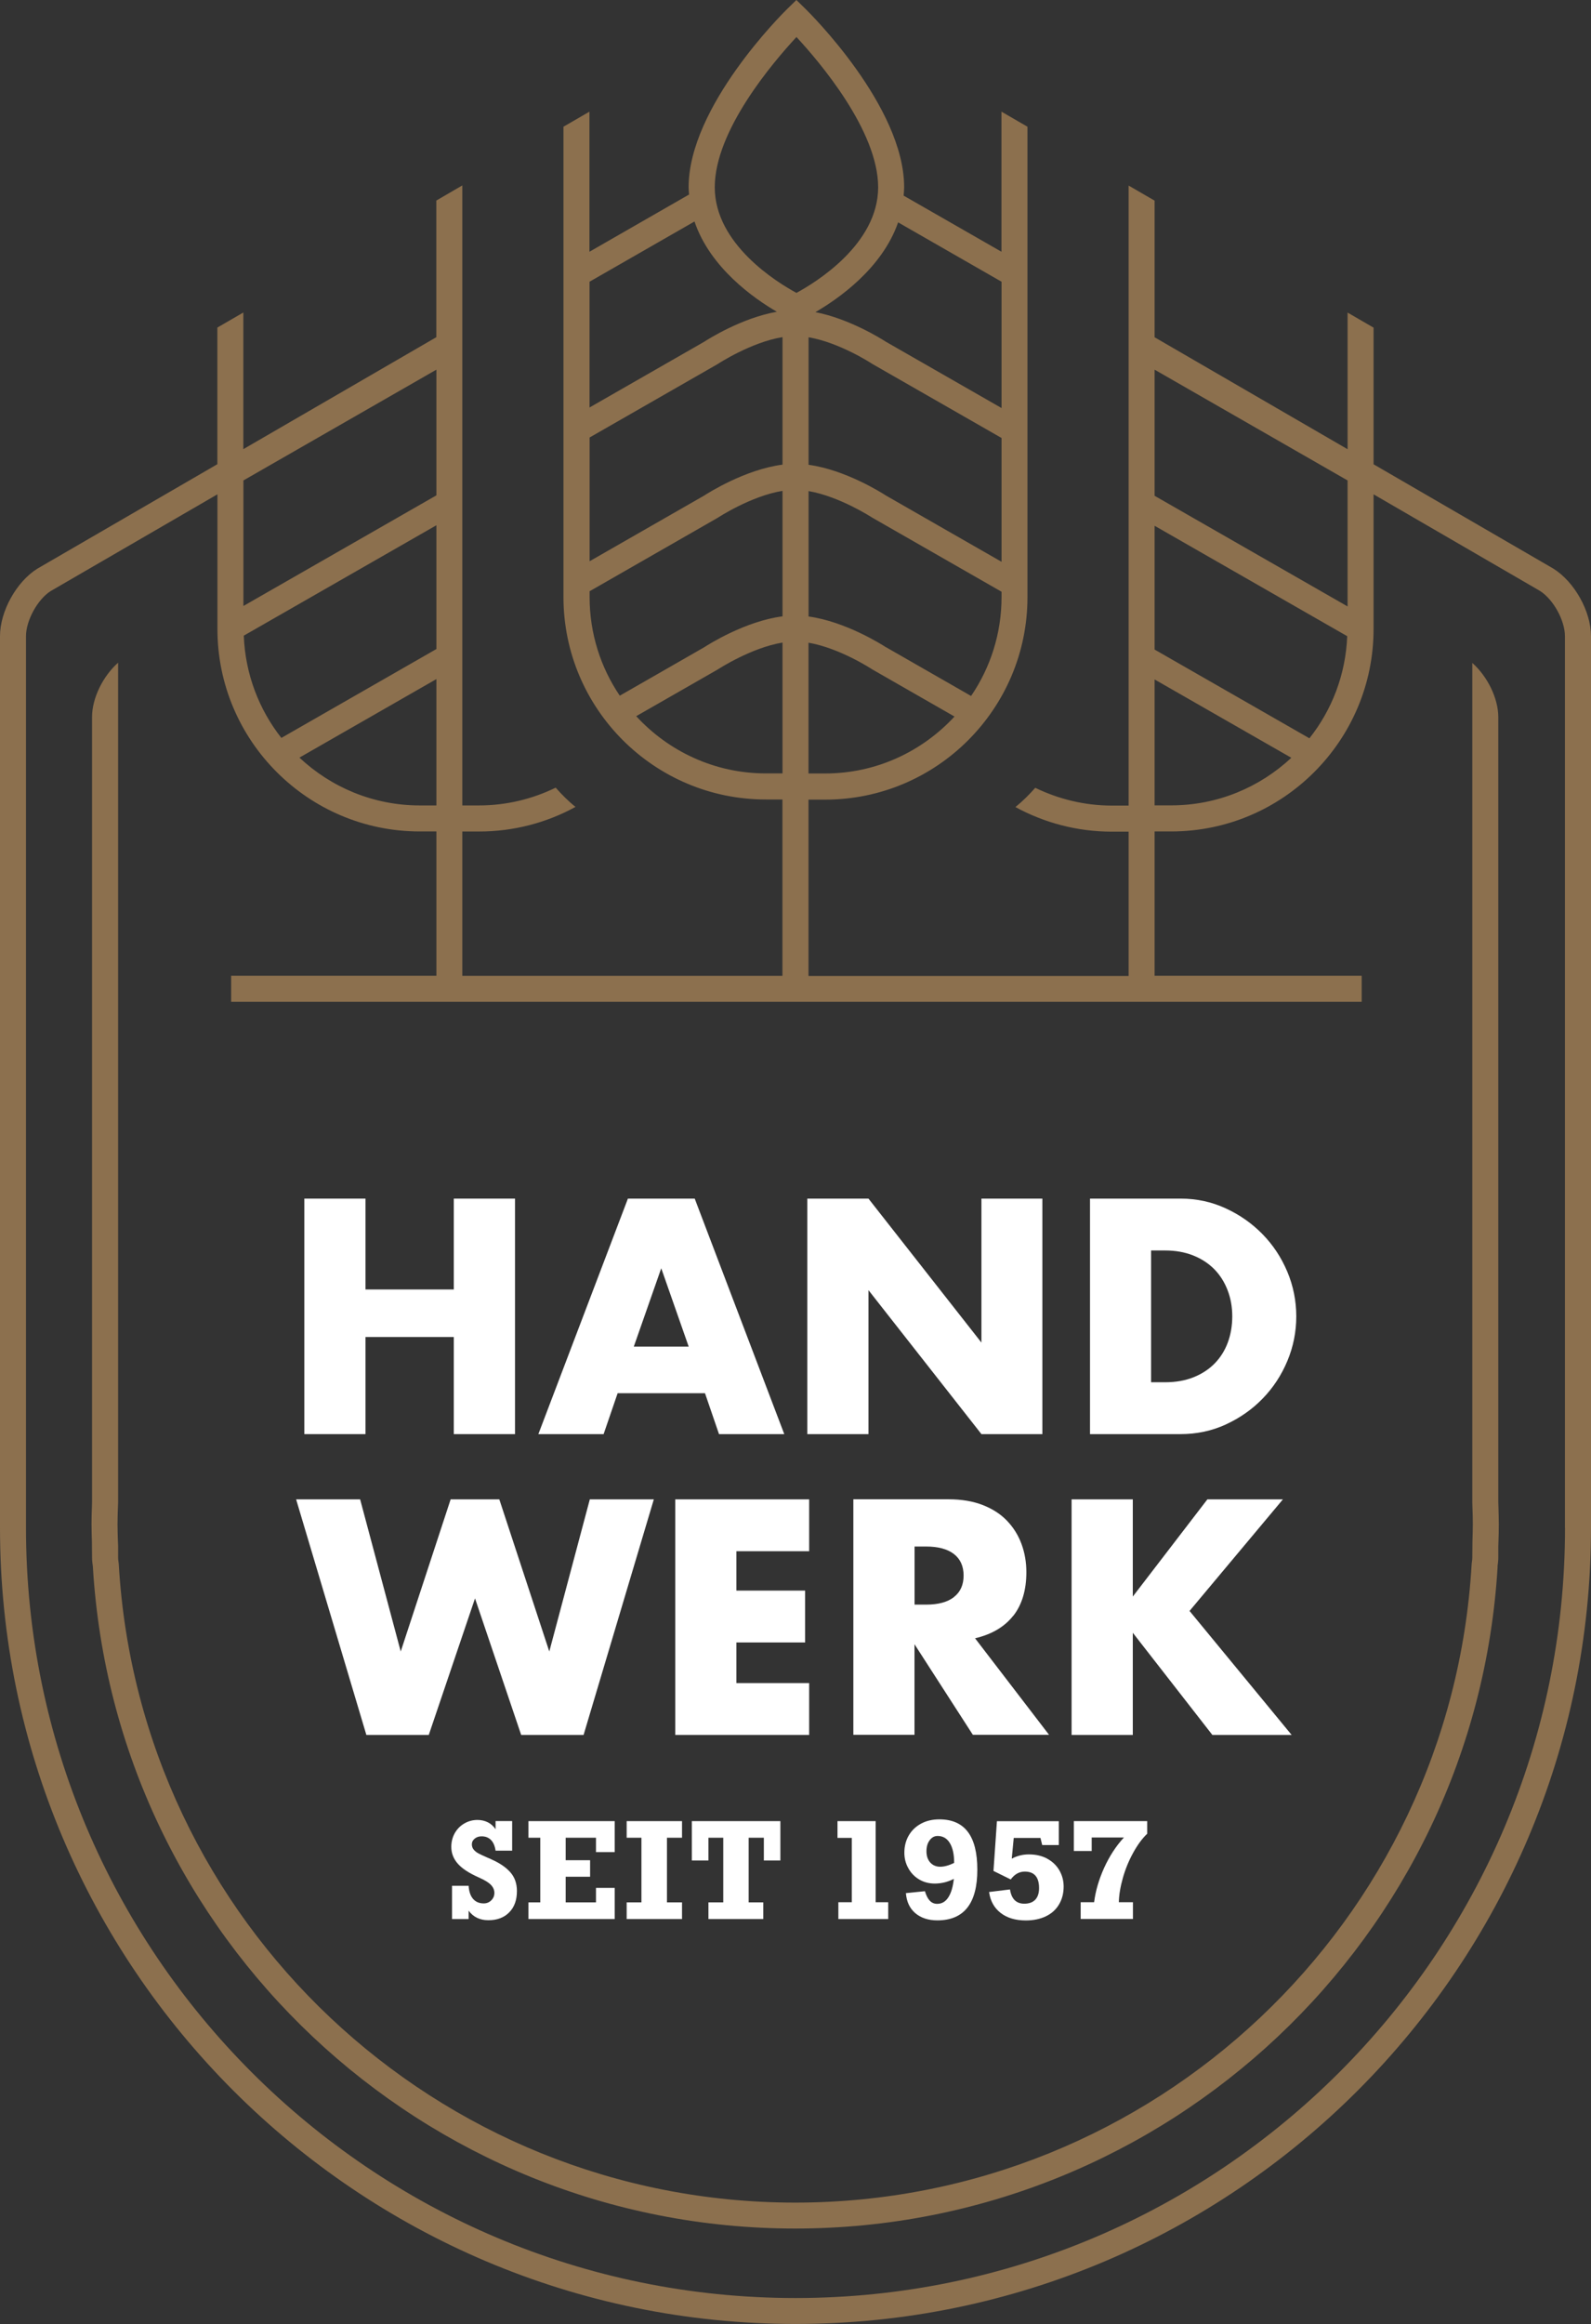 <?xml version="1.0" encoding="UTF-8"?>
<svg xmlns="http://www.w3.org/2000/svg" id="Ebene_1" data-name="Ebene 1" viewBox="0 0 216.74 316.36">
  <rect x="0" y="0" width="216.74" height="316.36" fill="#333333" stroke="none"/>
  <defs>
    <style>
      .cls-1 {
        fill: #8c704e;
      }

      .cls-1, .cls-2 {
        stroke-width: 0px;
      }

      .cls-2 {
        fill: #fff;
      }
    </style>
  </defs>
  <path class="cls-1" d="M216.74,207.99v-121.39c0-3.37-2.24-7.4-5.15-9.21l-24.47-14.19v-18.6l-3.54-2.05v18.6l-26.29-15.24v-18.6l-3.54-2.05v84.4h-2.27c-3.75,0-7.28-.89-10.45-2.42-.82.93-1.73,1.84-2.7,2.62,3.91,2.13,8.39,3.35,13.15,3.35h2.27v19.65h-43.61v-24.01h2.27c15.2,0,27.56-12.37,27.56-27.56V17.25l-3.54-2.05v19.07l-13.33-7.64c.03-.38.07-.75.07-1.14,0-11.01-12.89-23.74-13.44-24.28l-1.24-1.21-1.24,1.21c-.55.54-13.44,13.27-13.44,24.28,0,.34.04.66.06.99l-13.57,7.79V15.2l-3.54,2.05v64.02c0,15.2,12.36,27.56,27.56,27.56h2.27v24.01h-43.61v-19.65h2.27c4.76,0,9.24-1.21,13.15-3.35-.98-.78-1.88-1.69-2.7-2.62-3.16,1.54-6.7,2.42-10.45,2.42h-2.27V25.24l-3.54,2.06v18.6l-26.29,15.24v-18.6l-3.54,2.05v18.6l-24.52,14.22c-2.86,1.78-5.09,5.82-5.09,9.18v121.39c0,59.76,48.61,108.37,108.37,108.37s108.37-48.62,108.37-108.37h0ZM38.33,100.45c-3.04-3.86-4.92-8.68-5.12-13.92l26.24-15.03v16.85l-21.12,12.1h0ZM59.45,92.44v17.2h-2.27c-6.34,0-12.1-2.49-16.39-6.51l18.66-10.69h0ZM33.16,82.48v-17.08l26.29-15.08v17.11l-26.29,15.06h0ZM86.67,97.49l11.04-6.32.1-.06c.05-.03,4.52-2.94,8.79-3.64v17.81h-2.27c-6.99,0-13.27-3.02-17.66-7.79h0ZM80.31,80.49l17.4-9.97.1-.06s4.5-2.95,8.79-3.64v17.08c-5.06.65-10.09,3.83-10.69,4.22l-7.9,4.53h0l-3.58,2.05c-2.6-3.84-4.11-8.46-4.11-13.43v-.78h0ZM80.31,59.56l17.4-9.97.1-.06s4.5-2.95,8.79-3.64v17.36c-5.06.65-10.09,3.83-10.69,4.22l-15.59,8.93v-16.85h0ZM94.61,30.15c2.13,6.31,8.12,10.49,11.22,12.29-4.79.84-9.36,3.73-9.93,4.1l-15.59,8.93v-17.12l14.3-8.2h0ZM119.63,25.49c0,7.77-8.53,12.97-11.13,14.38-2.61-1.41-11.13-6.62-11.13-14.38s8-17.07,11.13-20.45c3.14,3.38,11.13,12.76,11.13,20.45h0ZM136.43,55.54l-15.73-9.01c-.56-.36-4.94-3.13-9.62-4.04,3.06-1.77,9.08-5.92,11.27-12.22l14.09,8.08v17.19h0ZM136.43,76.47l-15.73-9.01c-.6-.39-5.54-3.51-10.55-4.19v-17.36c4.24.72,8.6,3.57,8.65,3.61l17.64,10.1v16.85h0ZM120.7,88.11c-.6-.39-5.54-3.51-10.55-4.19v-17.07c4.24.73,8.6,3.57,8.65,3.6l17.64,10.1v.72c0,4.99-1.53,9.63-4.15,13.47l-11.59-6.64h0ZM110.14,105.29v-17.8c4.24.72,8.6,3.57,8.65,3.61l11.24,6.44c-4.39,4.75-10.65,7.75-17.62,7.75h-2.27ZM157.29,88.42v-16.85l26.24,15.03c-.21,5.24-2.09,10.05-5.15,13.9l-21.09-12.08h0ZM175.91,103.16c-4.29,4-10.03,6.47-16.35,6.47h-2.27v-17.14l18.62,10.66h0ZM157.29,67.49v-17.17l26.29,15.08v17.15l-26.29-15.06h0ZM213.2,207.99c0,57.8-47.02,104.83-104.83,104.83S3.54,265.79,3.54,207.99v-121.39c0-2.15,1.6-5.04,3.38-6.15l22.7-13.16v18.33c0,15.2,12.36,27.56,27.56,27.56h2.27v19.65h-27.96v3.54h154.01v-3.54h-28.21v-19.65h2.27c15.2,0,27.56-12.37,27.56-27.56v-18.33l22.64,13.13c1.83,1.14,3.43,4.02,3.43,6.18v121.39h0ZM204,213.25c.07-.45.11-.85.11-1.23v-1.46s.02-.65.02-.65c.03-.8.05-1.6.05-2.4s-.03-1.6-.05-2.4l-.02-.62v-106.87c0-2.57-1.48-5.55-3.54-7.38v7.37s0,0,0,0v106.9l.02.71c.03.76.05,1.52.05,2.28s-.03,1.52-.05,2.28l-.02,2.23c0,.2-.02.44-.07.73l-.02.2c-2.83,48.72-43.31,86.89-92.15,86.89s-89.32-38.17-92.15-86.89l-.02-.2c-.05-.28-.07-.52-.07-.72v-1.57s-.03-.73-.03-.73c-.02-.74-.05-1.47-.05-2.22s.03-1.48.05-2.22l.03-.78v-106.9s0-.04,0-.05v-7.34c-2.05,1.81-3.55,4.81-3.55,7.39v106.84s-.02.71-.02.71c-.03.78-.05,1.56-.05,2.34s.03,1.56.05,2.34l.02,2.17c0,.38.04.79.11,1.23,2.99,50.55,45,90.13,95.68,90.13s92.7-39.58,95.69-90.13h0Z"></path>
  <g>
    <path class="cls-2" d="M167,193.9c1.91-.88,3.59-2.05,5.02-3.53,1.43-1.47,2.55-3.18,3.36-5.12.81-1.94,1.21-3.96,1.21-6.06s-.41-4.16-1.23-6.1c-.82-1.94-1.95-3.64-3.38-5.1-1.43-1.46-3.1-2.63-5.02-3.51-1.91-.88-3.96-1.32-6.14-1.32h-12.33v32.06h12.33c2.21,0,4.27-.44,6.19-1.32ZM156.81,188.16v-17.94h1.91c1.42,0,2.69.23,3.83.68,1.13.45,2.09,1.08,2.87,1.87.78.79,1.38,1.74,1.81,2.85.43,1.11.64,2.3.64,3.57s-.21,2.5-.62,3.59c-.41,1.09-1.01,2.04-1.79,2.83-.78.79-1.74,1.42-2.87,1.87-1.13.45-2.42.68-3.87.68h-1.91Z"></path>
    <polygon class="cls-2" points="174.77 204.1 164.48 204.1 154.32 217.33 154.32 204.1 145.98 204.1 145.98 236.17 154.32 236.17 154.32 222.26 165.16 236.17 175.96 236.17 162.05 219.29 174.77 204.1"></polygon>
    <path class="cls-2" d="M146.28,251.97h2.44v-1.84h4.39c-1.09,1.18-1.98,2.56-2.7,4.14-.71,1.58-1.17,3.14-1.36,4.67h-1.83v2.28h7.12v-2.28h-1.92c.02-1.01.21-2.12.55-3.32.34-1.2.81-2.34,1.4-3.41.59-1.07,1.22-1.94,1.91-2.59v-1.72h-9.99v4.07Z"></path>
    <path class="cls-2" d="M142.65,253c-.72-.38-1.55-.57-2.49-.57-.82,0-1.6.19-2.33.58l.27-2.82h3.64l.24.97h2.26v-3.25h-8.43l-.47,6.77,2.35,1.16c.52-.71,1.16-1.07,1.92-1.07,1.29,0,1.94.75,1.94,2.25,0,.68-.17,1.2-.51,1.57-.34.36-.84.55-1.5.55-1.1,0-1.75-.64-1.95-1.94l-2.85.35c.17,1.22.7,2.17,1.58,2.85.88.68,2.02,1.02,3.43,1.02,1.04,0,1.95-.19,2.72-.56.78-.37,1.38-.91,1.8-1.62.42-.71.63-1.52.63-2.44,0-.8-.2-1.53-.59-2.21-.39-.67-.95-1.2-1.66-1.58Z"></path>
    <path class="cls-2" d="M127.97,247.66c-.94,0-1.77.19-2.49.58-.72.39-1.28.92-1.68,1.61-.4.69-.6,1.47-.6,2.35,0,.75.17,1.45.53,2.09.35.65.84,1.16,1.47,1.54.63.38,1.35.57,2.15.57.46,0,.91-.06,1.36-.17.45-.12.86-.27,1.23-.47-.12,1.11-.38,1.95-.76,2.53-.38.58-.88.87-1.51.87-.4,0-.73-.14-1-.42-.27-.28-.49-.71-.67-1.3l-2.59.26c.09,1.17.52,2.08,1.28,2.73.77.65,1.77.98,3,.98,3.63,0,5.45-2.3,5.45-6.9s-1.73-6.85-5.17-6.85ZM129.98,253.59c-.72.35-1.36.52-1.9.52s-1-.19-1.35-.57c-.34-.38-.52-.89-.52-1.53s.15-1.12.44-1.51c.29-.39.65-.58,1.08-.58.71,0,1.27.32,1.66.96.39.64.59,1.52.59,2.65v.05Z"></path>
    <path class="cls-2" d="M138.05,219.94c1.18-1.52,1.77-3.49,1.77-5.93,0-1.36-.22-2.64-.66-3.83-.44-1.19-1.09-2.24-1.96-3.15-.86-.91-1.96-1.62-3.3-2.15-1.33-.52-2.89-.79-4.68-.79h-12.97v32.06h8.33v-12.33l7.95,12.33h10.38l-10.08-13.14c2.3-.54,4.03-1.57,5.21-3.08ZM129.95,217.41c-.88.68-2.14,1.02-3.79,1.02h-1.57v-7.91h1.57c1.64,0,2.91.34,3.79,1.02.88.68,1.32,1.66,1.32,2.93s-.44,2.25-1.32,2.93Z"></path>
    <polygon class="cls-2" points="119.29 247.9 114.09 247.9 114.09 250.18 116.04 250.18 116.04 258.94 114.21 258.94 114.21 261.23 121 261.23 121 258.94 119.29 258.94 119.29 247.9"></polygon>
    <polygon class="cls-2" points="118.31 175.62 133.7 195.22 142 195.22 142 163.16 133.7 163.16 133.7 182.76 118.31 163.16 109.98 163.16 109.98 195.22 118.31 195.22 118.31 175.62"></polygon>
    <path class="cls-2" d="M84.13,189.65h11.91l1.91,5.57h8.89l-12.2-32.06h-9.1l-12.2,32.06h8.89l1.91-5.57ZM90.08,172.64l3.74,10.67h-7.48l3.74-10.67Z"></path>
    <polygon class="cls-2" points="49.79 182 61.82 182 61.82 195.22 70.16 195.22 70.16 163.16 61.82 163.16 61.82 175.53 49.79 175.53 49.79 163.16 41.46 163.16 41.46 195.22 49.79 195.22 49.79 182"></polygon>
    <polygon class="cls-2" points="91.99 236.17 110.23 236.17 110.23 229.11 100.32 229.11 100.32 223.58 109.68 223.58 109.68 216.52 100.32 216.52 100.32 211.16 110.23 211.16 110.23 204.1 91.99 204.1 91.99 236.17"></polygon>
    <polygon class="cls-2" points="94.25 253.26 96.51 253.26 96.51 250.16 98.53 250.16 98.53 258.96 96.51 258.96 96.51 261.23 103.98 261.23 103.98 258.96 101.99 258.96 101.99 250.16 104.06 250.16 104.06 253.26 106.31 253.26 106.31 247.9 94.25 247.9 94.25 253.26"></polygon>
    <polygon class="cls-2" points="85.37 250.16 87.38 250.16 87.38 258.96 85.37 258.96 85.37 261.23 92.91 261.23 92.91 258.96 90.86 258.96 90.86 250.16 92.91 250.16 92.91 247.9 85.37 247.9 85.37 250.16"></polygon>
    <polygon class="cls-2" points="71.99 250.16 73.6 250.16 73.6 258.96 71.99 258.96 71.99 261.23 83.74 261.23 83.74 256.99 81.19 256.99 81.19 258.96 77.06 258.96 77.06 255.47 80.39 255.47 80.39 253.22 77.06 253.22 77.06 250.16 81.19 250.16 81.19 252.12 83.74 252.12 83.74 247.9 71.99 247.9 71.99 250.16"></polygon>
    <polygon class="cls-2" points="89.07 204.1 80.35 204.1 74.83 224.81 68.02 204.1 61.39 204.1 54.59 224.81 49.06 204.1 40.34 204.1 49.91 236.17 58.41 236.17 64.71 217.58 71 236.17 79.5 236.17 89.07 204.1"></polygon>
    <path class="cls-2" d="M66.88,253.07l-.54-.23c-.52-.23-.91-.41-1.17-.55-.26-.14-.47-.31-.64-.51-.16-.2-.25-.44-.25-.72,0-.31.13-.57.39-.78.26-.21.57-.31.94-.31.52,0,.94.16,1.27.49.33.33.54.82.63,1.46h2.26v-4.03h-2.26v1.11c-.28-.41-.63-.73-1.05-.94-.42-.21-.9-.32-1.41-.32-.65,0-1.25.16-1.8.48-.55.32-.98.76-1.3,1.32-.31.56-.47,1.18-.47,1.86,0,.87.3,1.63.89,2.3.59.67,1.55,1.29,2.86,1.87.77.34,1.32.67,1.64,1,.32.33.48.7.48,1.1s-.14.73-.42,1.01c-.28.28-.62.42-1.03.42-.61,0-1.09-.2-1.45-.61-.36-.41-.56-1.01-.61-1.79h-2.26v4.53h2.26v-1.14c.64.87,1.54,1.3,2.7,1.3s2.13-.35,2.83-1.07c.7-.71,1.05-1.67,1.05-2.9,0-1.03-.3-1.88-.9-2.56-.6-.68-1.48-1.28-2.66-1.79Z"></path>
  </g>
</svg>
